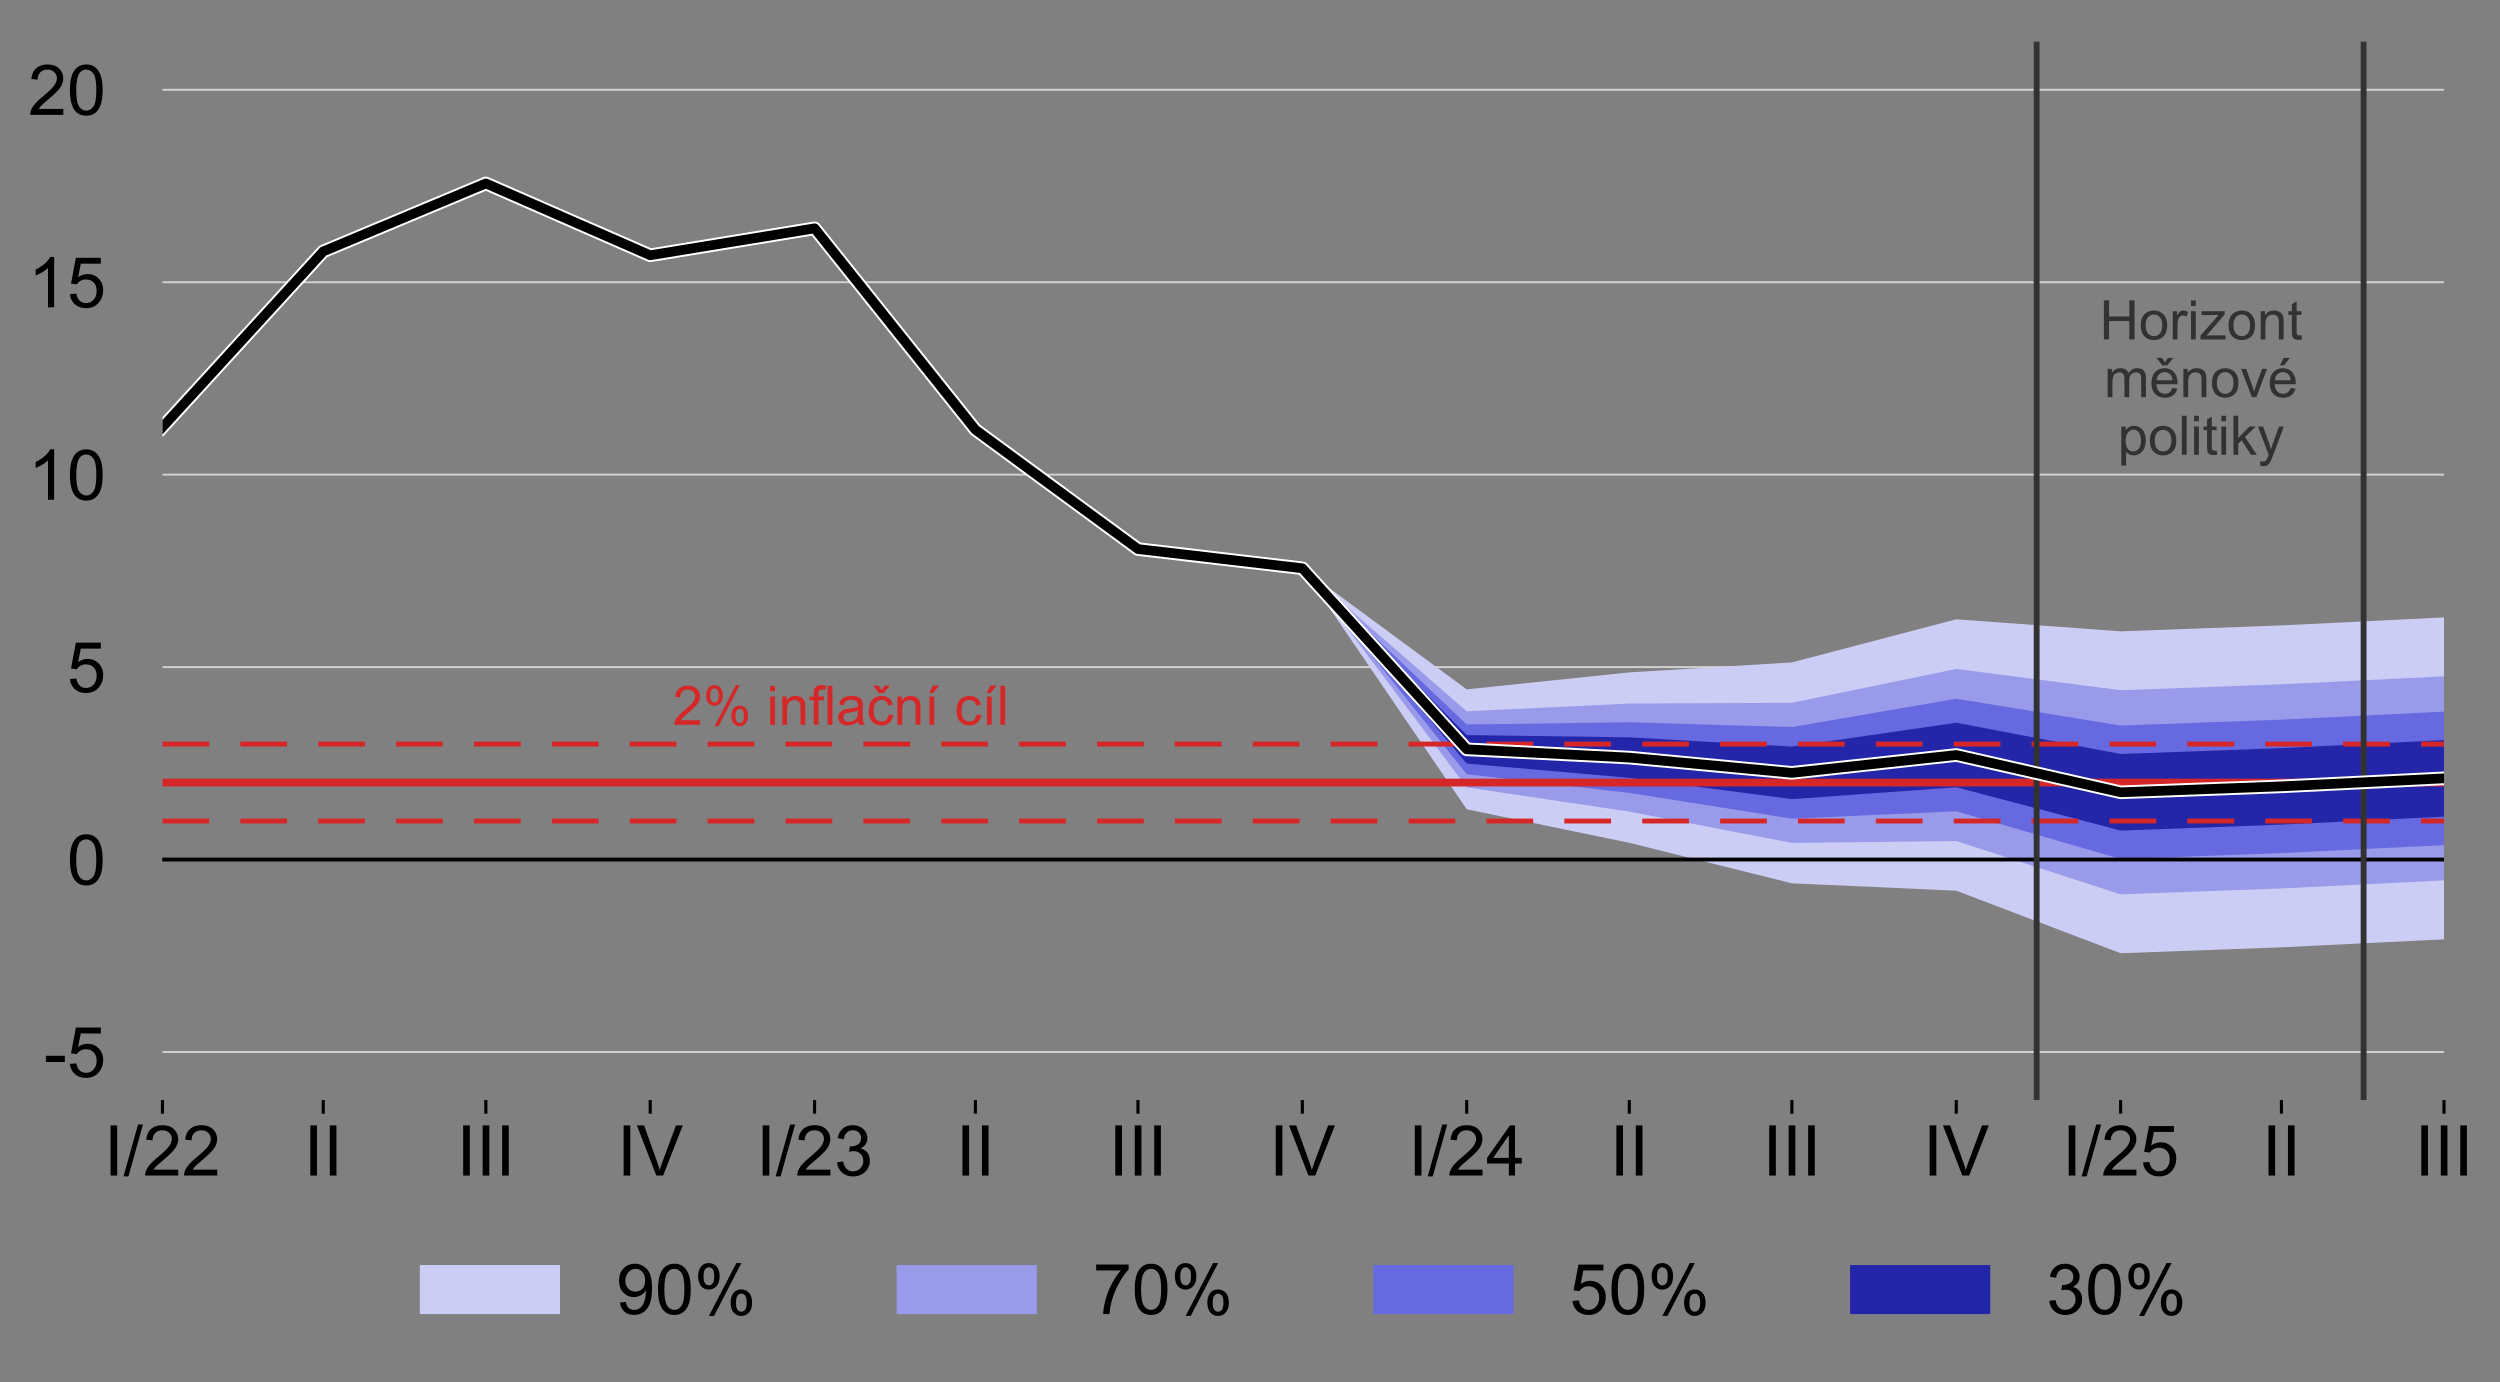 <?xml version="1.0" encoding="utf-8" standalone="no"?>
<!DOCTYPE svg PUBLIC "-//W3C//DTD SVG 1.1//EN"
  "http://www.w3.org/Graphics/SVG/1.1/DTD/svg11.dtd">
<!-- Created with matplotlib (http://matplotlib.org/) -->
<svg height="355pt" version="1.1" viewBox="0 0 642 355" width="642pt" xmlns="http://www.w3.org/2000/svg" xmlns:xlink="http://www.w3.org/1999/xlink">
 <rect x="0" y="0" width="642" height="355" fill="#808080" stroke="none"/>
 <defs>
  <style type="text/css">
*{stroke-linecap:butt;stroke-linejoin:round;}
  </style>
 </defs>
 <g id="figure_1">
  <g id="patch_1">
   <path d="M -0 355.437 
L 642.32 355.437 
L 642.32 0 
L -0 0 
z
" style="fill:none;"/>
  </g>
  <g id="axes_1">
   <g id="patch_2">
    <path d="M 41.719 282.5 
L 627.619 282.5 
L 627.619 10.7 
L 41.719 10.7 
z
" style="fill:none;"/>
   </g>
   <g id="matplotlib.axis_1">
    <g id="xtick_1">
     <g id="line2d_1">
      <defs>
       <path d="M 0 0 
L 0 3.5 
" id="m5a3e2f921f" style="stroke:#000000;stroke-width:0.8;"/>
      </defs>
      <g>
       <use style="stroke:#000000;stroke-width:0.8;" x="41.719" xlink:href="#m5a3e2f921f" y="282.5"/>
      </g>
     </g>
     <g id="text_1">
      <!-- I/22 -->
      <defs>
       <path d="M 9.328 0 
L 9.328 71.578 
L 18.797 71.578 
L 18.797 0 
z
" id="ArialMT-49"/>
       <path d="M 0 -1.219 
L 20.75 72.797 
L 27.781 72.797 
L 7.078 -1.219 
z
" id="ArialMT-2f"/>
       <path d="M 50.344 8.453 
L 50.344 0 
L 3.031 0 
Q 2.938 3.172 4.047 6.109 
Q 5.859 10.938 9.828 15.625 
Q 13.812 20.312 21.344 26.469 
Q 33.016 36.031 37.109 41.625 
Q 41.219 47.219 41.219 52.203 
Q 41.219 57.422 37.469 61 
Q 33.734 64.594 27.734 64.594 
Q 21.391 64.594 17.578 60.781 
Q 13.766 56.984 13.719 50.25 
L 4.688 51.172 
Q 5.609 61.281 11.656 66.578 
Q 17.719 71.875 27.938 71.875 
Q 38.234 71.875 44.234 66.156 
Q 50.25 60.453 50.25 52 
Q 50.25 47.703 48.484 43.547 
Q 46.734 39.406 42.656 34.812 
Q 38.578 30.219 29.109 22.219 
Q 21.188 15.578 18.938 13.203 
Q 16.703 10.844 15.234 8.453 
z
" id="ArialMT-32"/>
      </defs>
      <g transform="translate(26.709 301.884)scale(0.18 -0.18)">
       <use xlink:href="#ArialMT-49"/>
       <use x="27.783" xlink:href="#ArialMT-2f"/>
       <use x="55.566" xlink:href="#ArialMT-32"/>
       <use x="111.182" xlink:href="#ArialMT-32"/>
      </g>
     </g>
    </g>
    <g id="xtick_2">
     <g id="line2d_2">
      <g>
       <use style="stroke:#000000;stroke-width:0.8;" x="83.012" xlink:href="#m5a3e2f921f" y="282.5"/>
      </g>
     </g>
     <g id="text_2">
      <!-- II -->
      <g transform="translate(78.012 301.884)scale(0.18 -0.18)">
       <use xlink:href="#ArialMT-49"/>
       <use x="27.783" xlink:href="#ArialMT-49"/>
      </g>
     </g>
    </g>
    <g id="xtick_3">
     <g id="line2d_3">
      <g>
       <use style="stroke:#000000;stroke-width:0.8;" x="124.764" xlink:href="#m5a3e2f921f" y="282.5"/>
      </g>
     </g>
     <g id="text_3">
      <!-- III -->
      <g transform="translate(117.263 301.884)scale(0.18 -0.18)">
       <use xlink:href="#ArialMT-49"/>
       <use x="27.783" xlink:href="#ArialMT-49"/>
       <use x="55.566" xlink:href="#ArialMT-49"/>
      </g>
     </g>
    </g>
    <g id="xtick_4">
     <g id="line2d_4">
      <g>
       <use style="stroke:#000000;stroke-width:0.8;" x="166.974" xlink:href="#m5a3e2f921f" y="282.5"/>
      </g>
     </g>
     <g id="text_4">
      <!-- IV -->
      <defs>
       <path d="M 28.172 0 
L 0.438 71.578 
L 10.688 71.578 
L 29.297 19.578 
Q 31.547 13.328 33.062 7.859 
Q 34.719 13.719 36.922 19.578 
L 56.25 71.578 
L 65.922 71.578 
L 37.891 0 
z
" id="ArialMT-56"/>
      </defs>
      <g transform="translate(158.471 301.884)scale(0.18 -0.18)">
       <use xlink:href="#ArialMT-49"/>
       <use x="27.783" xlink:href="#ArialMT-56"/>
      </g>
     </g>
    </g>
    <g id="xtick_5">
     <g id="line2d_5">
      <g>
       <use style="stroke:#000000;stroke-width:0.8;" x="209.185" xlink:href="#m5a3e2f921f" y="282.5"/>
      </g>
     </g>
     <g id="text_5">
      <!-- I/23 -->
      <defs>
       <path d="M 4.203 18.891 
L 12.984 20.062 
Q 14.5 12.594 18.141 9.297 
Q 21.781 6 27 6 
Q 33.203 6 37.469 10.297 
Q 41.75 14.594 41.75 20.953 
Q 41.75 27 37.797 30.922 
Q 33.844 34.859 27.734 34.859 
Q 25.25 34.859 21.531 33.891 
L 22.516 41.609 
Q 23.391 41.5 23.922 41.5 
Q 29.547 41.5 34.031 44.422 
Q 38.531 47.359 38.531 53.469 
Q 38.531 58.297 35.25 61.469 
Q 31.984 64.656 26.812 64.656 
Q 21.688 64.656 18.266 61.422 
Q 14.844 58.203 13.875 51.766 
L 5.078 53.328 
Q 6.688 62.156 12.391 67.016 
Q 18.109 71.875 26.609 71.875 
Q 32.469 71.875 37.391 69.359 
Q 42.328 66.844 44.938 62.5 
Q 47.562 58.156 47.562 53.266 
Q 47.562 48.641 45.062 44.828 
Q 42.578 41.016 37.703 38.766 
Q 44.047 37.312 47.562 32.688 
Q 51.078 28.078 51.078 21.141 
Q 51.078 11.766 44.234 5.25 
Q 37.406 -1.266 26.953 -1.266 
Q 17.531 -1.266 11.297 4.344 
Q 5.078 9.969 4.203 18.891 
" id="ArialMT-33"/>
      </defs>
      <g transform="translate(194.175 301.884)scale(0.18 -0.18)">
       <use xlink:href="#ArialMT-49"/>
       <use x="27.783" xlink:href="#ArialMT-2f"/>
       <use x="55.566" xlink:href="#ArialMT-32"/>
       <use x="111.182" xlink:href="#ArialMT-33"/>
      </g>
     </g>
    </g>
    <g id="xtick_6">
     <g id="line2d_6">
      <g>
       <use style="stroke:#000000;stroke-width:0.8;" x="250.478" xlink:href="#m5a3e2f921f" y="282.5"/>
      </g>
     </g>
     <g id="text_6">
      <!-- II -->
      <g transform="translate(245.477 301.884)scale(0.18 -0.18)">
       <use xlink:href="#ArialMT-49"/>
       <use x="27.783" xlink:href="#ArialMT-49"/>
      </g>
     </g>
    </g>
    <g id="xtick_7">
     <g id="line2d_7">
      <g>
       <use style="stroke:#000000;stroke-width:0.8;" x="292.229" xlink:href="#m5a3e2f921f" y="282.5"/>
      </g>
     </g>
     <g id="text_7">
      <!-- III -->
      <g transform="translate(284.729 301.884)scale(0.18 -0.18)">
       <use xlink:href="#ArialMT-49"/>
       <use x="27.783" xlink:href="#ArialMT-49"/>
       <use x="55.566" xlink:href="#ArialMT-49"/>
      </g>
     </g>
    </g>
    <g id="xtick_8">
     <g id="line2d_8">
      <g>
       <use style="stroke:#000000;stroke-width:0.8;" x="334.44" xlink:href="#m5a3e2f921f" y="282.5"/>
      </g>
     </g>
     <g id="text_8">
      <!-- IV -->
      <g transform="translate(325.936 301.884)scale(0.18 -0.18)">
       <use xlink:href="#ArialMT-49"/>
       <use x="27.783" xlink:href="#ArialMT-56"/>
      </g>
     </g>
    </g>
    <g id="xtick_9">
     <g id="line2d_9">
      <g>
       <use style="stroke:#000000;stroke-width:0.8;" x="376.65" xlink:href="#m5a3e2f921f" y="282.5"/>
      </g>
     </g>
     <g id="text_9">
      <!-- I/24 -->
      <defs>
       <path d="M 32.328 0 
L 32.328 17.141 
L 1.266 17.141 
L 1.266 25.203 
L 33.938 71.578 
L 41.109 71.578 
L 41.109 25.203 
L 50.781 25.203 
L 50.781 17.141 
L 41.109 17.141 
L 41.109 0 
z
M 32.328 25.203 
L 32.328 57.469 
L 9.906 25.203 
z
" id="ArialMT-34"/>
      </defs>
      <g transform="translate(361.64 301.884)scale(0.18 -0.18)">
       <use xlink:href="#ArialMT-49"/>
       <use x="27.783" xlink:href="#ArialMT-2f"/>
       <use x="55.566" xlink:href="#ArialMT-32"/>
       <use x="111.182" xlink:href="#ArialMT-34"/>
      </g>
     </g>
    </g>
    <g id="xtick_10">
     <g id="line2d_10">
      <g>
       <use style="stroke:#000000;stroke-width:0.8;" x="418.402" xlink:href="#m5a3e2f921f" y="282.5"/>
      </g>
     </g>
     <g id="text_10">
      <!-- II -->
      <g transform="translate(413.402 301.884)scale(0.18 -0.18)">
       <use xlink:href="#ArialMT-49"/>
       <use x="27.783" xlink:href="#ArialMT-49"/>
      </g>
     </g>
    </g>
    <g id="xtick_11">
     <g id="line2d_11">
      <g>
       <use style="stroke:#000000;stroke-width:0.8;" x="460.154" xlink:href="#m5a3e2f921f" y="282.5"/>
      </g>
     </g>
     <g id="text_11">
      <!-- III -->
      <g transform="translate(452.653 301.884)scale(0.18 -0.18)">
       <use xlink:href="#ArialMT-49"/>
       <use x="27.783" xlink:href="#ArialMT-49"/>
       <use x="55.566" xlink:href="#ArialMT-49"/>
      </g>
     </g>
    </g>
    <g id="xtick_12">
     <g id="line2d_12">
      <g>
       <use style="stroke:#000000;stroke-width:0.8;" x="502.364" xlink:href="#m5a3e2f921f" y="282.5"/>
      </g>
     </g>
     <g id="text_12">
      <!-- IV -->
      <g transform="translate(493.861 301.884)scale(0.18 -0.18)">
       <use xlink:href="#ArialMT-49"/>
       <use x="27.783" xlink:href="#ArialMT-56"/>
      </g>
     </g>
    </g>
    <g id="xtick_13">
     <g id="line2d_13">
      <g>
       <use style="stroke:#000000;stroke-width:0.8;" x="544.575" xlink:href="#m5a3e2f921f" y="282.5"/>
      </g>
     </g>
     <g id="text_13">
      <!-- I/25 -->
      <defs>
       <path d="M 4.156 18.75 
L 13.375 19.531 
Q 14.406 12.797 18.141 9.391 
Q 21.875 6 27.156 6 
Q 33.5 6 37.891 10.781 
Q 42.281 15.578 42.281 23.484 
Q 42.281 31 38.062 35.344 
Q 33.844 39.703 27 39.703 
Q 22.75 39.703 19.328 37.766 
Q 15.922 35.844 13.969 32.766 
L 5.719 33.844 
L 12.641 70.609 
L 48.25 70.609 
L 48.25 62.203 
L 19.672 62.203 
L 15.828 42.969 
Q 22.266 47.469 29.344 47.469 
Q 38.719 47.469 45.156 40.969 
Q 51.609 34.469 51.609 24.266 
Q 51.609 14.547 45.953 7.469 
Q 39.062 -1.219 27.156 -1.219 
Q 17.391 -1.219 11.203 4.25 
Q 5.031 9.719 4.156 18.75 
" id="ArialMT-35"/>
      </defs>
      <g transform="translate(529.565 301.884)scale(0.18 -0.18)">
       <use xlink:href="#ArialMT-49"/>
       <use x="27.783" xlink:href="#ArialMT-2f"/>
       <use x="55.566" xlink:href="#ArialMT-32"/>
       <use x="111.182" xlink:href="#ArialMT-35"/>
      </g>
     </g>
    </g>
    <g id="xtick_14">
     <g id="line2d_14">
      <g>
       <use style="stroke:#000000;stroke-width:0.8;" x="585.868" xlink:href="#m5a3e2f921f" y="282.5"/>
      </g>
     </g>
     <g id="text_14">
      <!-- II -->
      <g transform="translate(580.867 301.884)scale(0.18 -0.18)">
       <use xlink:href="#ArialMT-49"/>
       <use x="27.783" xlink:href="#ArialMT-49"/>
      </g>
     </g>
    </g>
    <g id="xtick_15">
     <g id="line2d_15">
      <g>
       <use style="stroke:#000000;stroke-width:0.8;" x="627.619" xlink:href="#m5a3e2f921f" y="282.5"/>
      </g>
     </g>
     <g id="text_15">
      <!-- III -->
      <g transform="translate(620.118 301.884)scale(0.18 -0.18)">
       <use xlink:href="#ArialMT-49"/>
       <use x="27.783" xlink:href="#ArialMT-49"/>
       <use x="55.566" xlink:href="#ArialMT-49"/>
      </g>
     </g>
    </g>
   </g>
   <g id="matplotlib.axis_2">
    <g id="ytick_1">
     <g id="text_16">
      <!-- -5 -->
      <defs>
       <path d="M 3.172 21.484 
L 3.172 30.328 
L 30.172 30.328 
L 30.172 21.484 
z
" id="ArialMT-2d"/>
      </defs>
      <g transform="translate(11.216 276.587)scale(0.18 -0.18)">
       <use xlink:href="#ArialMT-2d"/>
       <use x="33.301" xlink:href="#ArialMT-35"/>
      </g>
     </g>
    </g>
    <g id="ytick_2">
     <g id="text_17">
      <!-- 0 -->
      <defs>
       <path d="M 4.156 35.297 
Q 4.156 48 6.766 55.734 
Q 9.375 63.484 14.516 67.672 
Q 19.672 71.875 27.484 71.875 
Q 33.25 71.875 37.594 69.547 
Q 41.938 67.234 44.766 62.859 
Q 47.609 58.5 49.219 52.219 
Q 50.828 45.953 50.828 35.297 
Q 50.828 22.703 48.234 14.969 
Q 45.656 7.234 40.5 3 
Q 35.359 -1.219 27.484 -1.219 
Q 17.141 -1.219 11.234 6.203 
Q 4.156 15.141 4.156 35.297 
M 13.188 35.297 
Q 13.188 17.672 17.312 11.828 
Q 21.438 6 27.484 6 
Q 33.547 6 37.672 11.859 
Q 41.797 17.719 41.797 35.297 
Q 41.797 52.984 37.672 58.781 
Q 33.547 64.594 27.391 64.594 
Q 21.344 64.594 17.719 59.469 
Q 13.188 52.938 13.188 35.297 
" id="ArialMT-30"/>
      </defs>
      <g transform="translate(17.21 227.169)scale(0.18 -0.18)">
       <use xlink:href="#ArialMT-30"/>
      </g>
     </g>
    </g>
    <g id="ytick_3">
     <g id="text_18">
      <!-- 5 -->
      <g transform="translate(17.21 177.751)scale(0.18 -0.18)">
       <use xlink:href="#ArialMT-35"/>
      </g>
     </g>
    </g>
    <g id="ytick_4">
     <g id="text_19">
      <!-- 10 -->
      <defs>
       <path d="M 37.25 0 
L 28.469 0 
L 28.469 56 
Q 25.297 52.984 20.141 49.953 
Q 14.984 46.922 10.891 45.406 
L 10.891 53.906 
Q 18.266 57.375 23.781 62.297 
Q 29.297 67.234 31.594 71.875 
L 37.25 71.875 
z
" id="ArialMT-31"/>
      </defs>
      <g transform="translate(7.2 128.333)scale(0.18 -0.18)">
       <use xlink:href="#ArialMT-31"/>
       <use x="55.615" xlink:href="#ArialMT-30"/>
      </g>
     </g>
    </g>
    <g id="ytick_5">
     <g id="text_20">
      <!-- 15 -->
      <g transform="translate(7.2 78.915)scale(0.18 -0.18)">
       <use xlink:href="#ArialMT-31"/>
       <use x="55.615" xlink:href="#ArialMT-35"/>
      </g>
     </g>
    </g>
    <g id="ytick_6">
     <g id="text_21">
      <!-- 20 -->
      <g transform="translate(7.2 29.497)scale(0.18 -0.18)">
       <use xlink:href="#ArialMT-32"/>
       <use x="55.615" xlink:href="#ArialMT-30"/>
      </g>
     </g>
    </g>
   </g>
   <g id="line2d_16">
    <path clip-path="url(#p3912a26cfd)" d="M 41.719 270.145 
L 627.619 270.145 
" style="fill:none;stroke:#d2d2d2;stroke-linecap:square;stroke-width:0.5;"/>
   </g>
   <g id="line2d_17">
    <path clip-path="url(#p3912a26cfd)" d="M 41.719 220.727 
L 627.619 220.727 
" style="fill:none;stroke:#000000;stroke-linecap:square;stroke-width:0.75;"/>
   </g>
   <g id="line2d_18">
    <path clip-path="url(#p3912a26cfd)" d="M 41.719 171.309 
L 627.619 171.309 
" style="fill:none;stroke:#d2d2d2;stroke-linecap:square;stroke-width:0.5;"/>
   </g>
   <g id="line2d_19">
    <path clip-path="url(#p3912a26cfd)" d="M 41.719 121.891 
L 627.619 121.891 
" style="fill:none;stroke:#d2d2d2;stroke-linecap:square;stroke-width:0.5;"/>
   </g>
   <g id="legend_1">
    <g id="patch_3">
     <path d="M 104.219 348.237 
L 565.12 348.237 
Q 568.72 348.237 568.72 344.637 
L 568.72 320.975 
Q 568.72 317.375 565.12 317.375 
L 104.219 317.375 
Q 100.619 317.375 100.619 320.975 
L 100.619 344.637 
Q 100.619 348.237 104.219 348.237 
z
" style="fill:none;opacity:0.8;"/>
    </g>
    <g id="patch_4">
     <path d="M 107.819 337.459 
L 143.819 337.459 
L 143.819 324.859 
L 107.819 324.859 
z
" style="fill:#cccdf4;"/>
    </g>
    <g id="text_22">
     <!-- 90% -->
     <defs>
      <path d="M 5.469 16.547 
L 13.922 17.328 
Q 14.984 11.375 18.016 8.688 
Q 21.047 6 25.781 6 
Q 29.828 6 32.875 7.859 
Q 35.938 9.719 37.891 12.812 
Q 39.844 15.922 41.156 21.188 
Q 42.484 26.469 42.484 31.938 
Q 42.484 32.516 42.438 33.688 
Q 39.797 29.5 35.234 26.875 
Q 30.672 24.266 25.344 24.266 
Q 16.453 24.266 10.297 30.703 
Q 4.156 37.156 4.156 47.703 
Q 4.156 58.594 10.578 65.234 
Q 17 71.875 26.656 71.875 
Q 33.641 71.875 39.422 68.109 
Q 45.219 64.359 48.219 57.391 
Q 51.219 50.438 51.219 37.25 
Q 51.219 23.531 48.234 15.406 
Q 45.266 7.281 39.375 3.031 
Q 33.5 -1.219 25.594 -1.219 
Q 17.188 -1.219 11.859 3.438 
Q 6.547 8.109 5.469 16.547 
M 41.453 48.141 
Q 41.453 55.719 37.422 60.156 
Q 33.406 64.594 27.734 64.594 
Q 21.875 64.594 17.531 59.812 
Q 13.188 55.031 13.188 47.406 
Q 13.188 40.578 17.312 36.297 
Q 21.438 32.031 27.484 32.031 
Q 33.594 32.031 37.516 36.297 
Q 41.453 40.578 41.453 48.141 
" id="ArialMT-39"/>
      <path d="M 5.812 54.391 
Q 5.812 62.062 9.672 67.422 
Q 13.531 72.797 20.844 72.797 
Q 27.594 72.797 32 67.984 
Q 36.422 63.188 36.422 53.859 
Q 36.422 44.781 31.953 39.875 
Q 27.484 34.969 20.953 34.969 
Q 14.453 34.969 10.125 39.797 
Q 5.812 44.625 5.812 54.391 
M 21.094 66.75 
Q 17.828 66.75 15.656 63.906 
Q 13.484 61.078 13.484 53.516 
Q 13.484 46.625 15.672 43.812 
Q 17.875 41.016 21.094 41.016 
Q 24.422 41.016 26.594 43.844 
Q 28.766 46.688 28.766 54.203 
Q 28.766 61.141 26.562 63.938 
Q 24.359 66.75 21.094 66.75 
M 21.141 -2.641 
L 60.297 72.797 
L 67.438 72.797 
L 28.422 -2.641 
z
M 52.094 16.797 
Q 52.094 24.516 55.953 29.859 
Q 59.812 35.203 67.188 35.203 
Q 73.922 35.203 78.344 30.391 
Q 82.766 25.594 82.766 16.266 
Q 82.766 7.172 78.297 2.266 
Q 73.828 -2.641 67.234 -2.641 
Q 60.75 -2.641 56.422 2.219 
Q 52.094 7.078 52.094 16.797 
M 67.438 29.156 
Q 64.109 29.156 61.938 26.312 
Q 59.766 23.484 59.766 15.922 
Q 59.766 9.078 61.953 6.25 
Q 64.156 3.422 67.391 3.422 
Q 70.75 3.422 72.922 6.25 
Q 75.094 9.078 75.094 16.609 
Q 75.094 23.531 72.891 26.344 
Q 70.703 29.156 67.438 29.156 
" id="ArialMT-25"/>
     </defs>
     <g transform="translate(158.219 337.459)scale(0.18 -0.18)">
      <use xlink:href="#ArialMT-39"/>
      <use x="55.615" xlink:href="#ArialMT-30"/>
      <use x="111.23" xlink:href="#ArialMT-25"/>
     </g>
    </g>
    <g id="patch_5">
     <path d="M 230.244 337.459 
L 266.244 337.459 
L 266.244 324.859 
L 230.244 324.859 
z
" style="fill:#999bea;"/>
    </g>
    <g id="text_23">
     <!-- 70% -->
     <defs>
      <path d="M 4.734 62.203 
L 4.734 70.656 
L 51.078 70.656 
L 51.078 63.812 
Q 44.234 56.547 37.516 44.484 
Q 30.812 32.422 27.156 19.672 
Q 24.516 10.688 23.781 0 
L 14.75 0 
Q 14.891 8.453 18.062 20.406 
Q 21.234 32.375 27.172 43.484 
Q 33.109 54.594 39.797 62.203 
z
" id="ArialMT-37"/>
     </defs>
     <g transform="translate(280.644 337.459)scale(0.18 -0.18)">
      <use xlink:href="#ArialMT-37"/>
      <use x="55.615" xlink:href="#ArialMT-30"/>
      <use x="111.23" xlink:href="#ArialMT-25"/>
     </g>
    </g>
    <g id="patch_6">
     <path d="M 352.669 337.459 
L 388.669 337.459 
L 388.669 324.859 
L 352.669 324.859 
z
" style="fill:#6669df;"/>
    </g>
    <g id="text_24">
     <!-- 50% -->
     <g transform="translate(403.069 337.459)scale(0.18 -0.18)">
      <use xlink:href="#ArialMT-35"/>
      <use x="55.615" xlink:href="#ArialMT-30"/>
      <use x="111.23" xlink:href="#ArialMT-25"/>
     </g>
    </g>
    <g id="patch_7">
     <path d="M 475.095 337.459 
L 511.095 337.459 
L 511.095 324.859 
L 475.095 324.859 
z
" style="fill:#2426a9;"/>
    </g>
    <g id="text_25">
     <!-- 30% -->
     <g transform="translate(525.495 337.459)scale(0.18 -0.18)">
      <use xlink:href="#ArialMT-33"/>
      <use x="55.615" xlink:href="#ArialMT-30"/>
      <use x="111.23" xlink:href="#ArialMT-25"/>
     </g>
    </g>
   </g>
   <g id="line2d_20">
    <path clip-path="url(#p3912a26cfd)" d="M 41.719 72.473 
L 627.619 72.473 
" style="fill:none;stroke:#d2d2d2;stroke-linecap:square;stroke-width:0.5;"/>
   </g>
   <g id="line2d_21">
    <path clip-path="url(#p3912a26cfd)" d="M 41.719 23.055 
L 627.619 23.055 
" style="fill:none;stroke:#d2d2d2;stroke-linecap:square;stroke-width:0.5;"/>
   </g>
   <g id="patch_8">
    <path clip-path="url(#p3912a26cfd)" d="z
" style="fill:#cccdf4;"/>
   </g>
   <g id="patch_9">
    <path clip-path="url(#p3912a26cfd)" d="z
" style="fill:#cccdf4;"/>
   </g>
   <g id="patch_10">
    <path clip-path="url(#p3912a26cfd)" d="z
" style="fill:#cccdf4;"/>
   </g>
   <g id="patch_11">
    <path clip-path="url(#p3912a26cfd)" d="z
" style="fill:#cccdf4;"/>
   </g>
   <g id="patch_12">
    <path clip-path="url(#p3912a26cfd)" d="z
" style="fill:#cccdf4;"/>
   </g>
   <g id="patch_13">
    <path clip-path="url(#p3912a26cfd)" d="z
" style="fill:#cccdf4;"/>
   </g>
   <g id="patch_14">
    <path clip-path="url(#p3912a26cfd)" d="z
" style="fill:#cccdf4;"/>
   </g>
   <g id="patch_15">
    <path clip-path="url(#p3912a26cfd)" d="M 334.44 220.727 
L 334.44 220.727 
L 334.44 145.941 
L 334.44 145.941 
z
" style="fill:#cccdf4;"/>
   </g>
   <g id="patch_16">
    <path clip-path="url(#p3912a26cfd)" d="M 376.65 220.727 
L 376.65 220.727 
L 376.65 207.824 
L 376.65 207.824 
z
" style="fill:#cccdf4;"/>
   </g>
   <g id="patch_17">
    <path clip-path="url(#p3912a26cfd)" d="M 418.402 220.727 
L 418.402 220.727 
L 418.402 216.432 
L 418.402 216.432 
z
" style="fill:#cccdf4;"/>
   </g>
   <g id="patch_18">
    <path clip-path="url(#p3912a26cfd)" d="M 460.154 220.727 
L 460.154 220.727 
L 460.154 220.727 
L 460.154 220.727 
z
" style="fill:#cccdf4;"/>
   </g>
   <g id="patch_19">
    <path clip-path="url(#p3912a26cfd)" d="M 502.364 220.727 
L 502.364 220.727 
L 502.364 220.727 
L 502.364 220.727 
z
" style="fill:#cccdf4;"/>
   </g>
   <g id="patch_20">
    <path clip-path="url(#p3912a26cfd)" d="M 544.575 220.727 
L 544.575 220.727 
L 544.575 220.727 
L 544.575 220.727 
z
" style="fill:#cccdf4;"/>
   </g>
   <g id="patch_21">
    <path clip-path="url(#p3912a26cfd)" d="M 585.868 220.727 
L 585.868 220.727 
L 585.868 220.727 
L 585.868 220.727 
z
" style="fill:#cccdf4;"/>
   </g>
   <g id="patch_22">
    <path clip-path="url(#p3912a26cfd)" d="M 627.619 220.727 
L 627.619 220.727 
L 627.619 220.727 
L 627.619 220.727 
z
" style="fill:#cccdf4;"/>
   </g>
   <g id="patch_23">
    <path clip-path="url(#p3912a26cfd)" d="z
" style="fill:#cccdf4;"/>
   </g>
   <g id="patch_24">
    <path clip-path="url(#p3912a26cfd)" d="z
" style="fill:#cccdf4;"/>
   </g>
   <g id="patch_25">
    <path clip-path="url(#p3912a26cfd)" d="z
" style="fill:#cccdf4;"/>
   </g>
   <g id="patch_26">
    <path clip-path="url(#p3912a26cfd)" d="z
" style="fill:#cccdf4;"/>
   </g>
   <g id="patch_27">
    <path clip-path="url(#p3912a26cfd)" d="z
" style="fill:#cccdf4;"/>
   </g>
   <g id="patch_28">
    <path clip-path="url(#p3912a26cfd)" d="z
" style="fill:#cccdf4;"/>
   </g>
   <g id="patch_29">
    <path clip-path="url(#p3912a26cfd)" d="z
" style="fill:#cccdf4;"/>
   </g>
   <g id="patch_30">
    <path clip-path="url(#p3912a26cfd)" d="M 334.44 220.727 
L 334.44 220.727 
L 334.44 220.727 
L 334.44 220.727 
z
" style="fill:#cccdf4;"/>
   </g>
   <g id="patch_31">
    <path clip-path="url(#p3912a26cfd)" d="M 376.65 220.727 
L 376.65 220.727 
L 376.65 220.727 
L 376.65 220.727 
z
" style="fill:#cccdf4;"/>
   </g>
   <g id="patch_32">
    <path clip-path="url(#p3912a26cfd)" d="M 418.402 220.727 
L 418.402 220.727 
L 418.402 220.727 
L 418.402 220.727 
z
" style="fill:#cccdf4;"/>
   </g>
   <g id="patch_33">
    <path clip-path="url(#p3912a26cfd)" d="M 460.154 226.837 
L 460.154 226.837 
L 460.154 220.727 
L 460.154 220.727 
z
" style="fill:#cccdf4;"/>
   </g>
   <g id="patch_34">
    <path clip-path="url(#p3912a26cfd)" d="M 502.364 228.733 
L 502.364 228.733 
L 502.364 220.727 
L 502.364 220.727 
z
" style="fill:#cccdf4;"/>
   </g>
   <g id="patch_35">
    <path clip-path="url(#p3912a26cfd)" d="M 544.575 244.793 
L 544.575 244.793 
L 544.575 220.727 
L 544.575 220.727 
z
" style="fill:#cccdf4;"/>
   </g>
   <g id="patch_36">
    <path clip-path="url(#p3912a26cfd)" d="M 585.868 243.269 
L 585.868 243.269 
L 585.868 220.727 
L 585.868 220.727 
z
" style="fill:#cccdf4;"/>
   </g>
   <g id="patch_37">
    <path clip-path="url(#p3912a26cfd)" d="M 627.619 241.214 
L 627.619 241.214 
L 627.619 220.727 
L 627.619 220.727 
z
" style="fill:#cccdf4;"/>
   </g>
   <g id="patch_38">
    <path clip-path="url(#p3912a26cfd)" d="z
" style="fill:#999bea;"/>
   </g>
   <g id="patch_39">
    <path clip-path="url(#p3912a26cfd)" d="z
" style="fill:#999bea;"/>
   </g>
   <g id="patch_40">
    <path clip-path="url(#p3912a26cfd)" d="z
" style="fill:#999bea;"/>
   </g>
   <g id="patch_41">
    <path clip-path="url(#p3912a26cfd)" d="z
" style="fill:#999bea;"/>
   </g>
   <g id="patch_42">
    <path clip-path="url(#p3912a26cfd)" d="z
" style="fill:#999bea;"/>
   </g>
   <g id="patch_43">
    <path clip-path="url(#p3912a26cfd)" d="z
" style="fill:#999bea;"/>
   </g>
   <g id="patch_44">
    <path clip-path="url(#p3912a26cfd)" d="z
" style="fill:#999bea;"/>
   </g>
   <g id="patch_45">
    <path clip-path="url(#p3912a26cfd)" d="M 334.44 145.941 
L 334.44 145.941 
L 334.44 71.155 
L 334.44 71.155 
z
" style="fill:#999bea;"/>
   </g>
   <g id="patch_46">
    <path clip-path="url(#p3912a26cfd)" d="M 376.65 207.824 
L 376.65 207.824 
L 376.65 189.288 
L 376.65 189.288 
z
" style="fill:#999bea;"/>
   </g>
   <g id="patch_47">
    <path clip-path="url(#p3912a26cfd)" d="M 418.402 216.432 
L 418.402 216.432 
L 418.402 204.132 
L 418.402 204.132 
z
" style="fill:#999bea;"/>
   </g>
   <g id="patch_48">
    <path clip-path="url(#p3912a26cfd)" d="M 460.154 220.727 
L 460.154 220.727 
L 460.154 216.459 
L 460.154 216.459 
z
" style="fill:#999bea;"/>
   </g>
   <g id="patch_49">
    <path clip-path="url(#p3912a26cfd)" d="M 502.364 220.727 
L 502.364 220.727 
L 502.364 215.983 
L 502.364 215.983 
z
" style="fill:#999bea;"/>
   </g>
   <g id="patch_50">
    <path clip-path="url(#p3912a26cfd)" d="M 544.575 220.727 
L 544.575 220.727 
L 544.575 220.727 
L 544.575 220.727 
z
" style="fill:#999bea;"/>
   </g>
   <g id="patch_51">
    <path clip-path="url(#p3912a26cfd)" d="M 585.868 220.727 
L 585.868 220.727 
L 585.868 220.727 
L 585.868 220.727 
z
" style="fill:#999bea;"/>
   </g>
   <g id="patch_52">
    <path clip-path="url(#p3912a26cfd)" d="M 627.619 220.727 
L 627.619 220.727 
L 627.619 220.727 
L 627.619 220.727 
z
" style="fill:#999bea;"/>
   </g>
   <g id="patch_53">
    <path clip-path="url(#p3912a26cfd)" d="z
" style="fill:#999bea;"/>
   </g>
   <g id="patch_54">
    <path clip-path="url(#p3912a26cfd)" d="z
" style="fill:#999bea;"/>
   </g>
   <g id="patch_55">
    <path clip-path="url(#p3912a26cfd)" d="z
" style="fill:#999bea;"/>
   </g>
   <g id="patch_56">
    <path clip-path="url(#p3912a26cfd)" d="z
" style="fill:#999bea;"/>
   </g>
   <g id="patch_57">
    <path clip-path="url(#p3912a26cfd)" d="z
" style="fill:#999bea;"/>
   </g>
   <g id="patch_58">
    <path clip-path="url(#p3912a26cfd)" d="z
" style="fill:#999bea;"/>
   </g>
   <g id="patch_59">
    <path clip-path="url(#p3912a26cfd)" d="z
" style="fill:#999bea;"/>
   </g>
   <g id="patch_60">
    <path clip-path="url(#p3912a26cfd)" d="M 334.44 220.727 
L 334.44 220.727 
L 334.44 220.727 
L 334.44 220.727 
z
" style="fill:#999bea;"/>
   </g>
   <g id="patch_61">
    <path clip-path="url(#p3912a26cfd)" d="M 376.65 220.727 
L 376.65 220.727 
L 376.65 220.727 
L 376.65 220.727 
z
" style="fill:#999bea;"/>
   </g>
   <g id="patch_62">
    <path clip-path="url(#p3912a26cfd)" d="M 418.402 220.727 
L 418.402 220.727 
L 418.402 220.727 
L 418.402 220.727 
z
" style="fill:#999bea;"/>
   </g>
   <g id="patch_63">
    <path clip-path="url(#p3912a26cfd)" d="M 460.154 226.837 
L 460.154 226.837 
L 460.154 226.837 
L 460.154 226.837 
z
" style="fill:#999bea;"/>
   </g>
   <g id="patch_64">
    <path clip-path="url(#p3912a26cfd)" d="M 502.364 228.733 
L 502.364 228.733 
L 502.364 228.733 
L 502.364 228.733 
z
" style="fill:#999bea;"/>
   </g>
   <g id="patch_65">
    <path clip-path="url(#p3912a26cfd)" d="M 544.575 253.737 
L 544.575 253.737 
L 544.575 244.793 
L 544.575 244.793 
z
" style="fill:#999bea;"/>
   </g>
   <g id="patch_66">
    <path clip-path="url(#p3912a26cfd)" d="M 585.868 250.688 
L 585.868 250.688 
L 585.868 243.269 
L 585.868 243.269 
z
" style="fill:#999bea;"/>
   </g>
   <g id="patch_67">
    <path clip-path="url(#p3912a26cfd)" d="M 627.619 246.578 
L 627.619 246.578 
L 627.619 241.214 
L 627.619 241.214 
z
" style="fill:#999bea;"/>
   </g>
   <g id="patch_68">
    <path clip-path="url(#p3912a26cfd)" d="z
" style="fill:#6669df;"/>
   </g>
   <g id="patch_69">
    <path clip-path="url(#p3912a26cfd)" d="z
" style="fill:#6669df;"/>
   </g>
   <g id="patch_70">
    <path clip-path="url(#p3912a26cfd)" d="z
" style="fill:#6669df;"/>
   </g>
   <g id="patch_71">
    <path clip-path="url(#p3912a26cfd)" d="z
" style="fill:#6669df;"/>
   </g>
   <g id="patch_72">
    <path clip-path="url(#p3912a26cfd)" d="z
" style="fill:#6669df;"/>
   </g>
   <g id="patch_73">
    <path clip-path="url(#p3912a26cfd)" d="z
" style="fill:#6669df;"/>
   </g>
   <g id="patch_74">
    <path clip-path="url(#p3912a26cfd)" d="z
" style="fill:#6669df;"/>
   </g>
   <g id="patch_75">
    <path clip-path="url(#p3912a26cfd)" d="M 334.44 71.155 
L 334.44 71.155 
L 334.44 -3.631 
L 334.44 -3.631 
z
" style="fill:#6669df;"/>
   </g>
   <g id="patch_76">
    <path clip-path="url(#p3912a26cfd)" d="M 376.65 189.288 
L 376.65 189.288 
L 376.65 167.371 
L 376.65 167.371 
z
" style="fill:#6669df;"/>
   </g>
   <g id="patch_77">
    <path clip-path="url(#p3912a26cfd)" d="M 418.402 204.132 
L 418.402 204.132 
L 418.402 187.027 
L 418.402 187.027 
z
" style="fill:#6669df;"/>
   </g>
   <g id="patch_78">
    <path clip-path="url(#p3912a26cfd)" d="M 460.154 216.459 
L 460.154 216.459 
L 460.154 205.965 
L 460.154 205.965 
z
" style="fill:#6669df;"/>
   </g>
   <g id="patch_79">
    <path clip-path="url(#p3912a26cfd)" d="M 502.364 215.983 
L 502.364 215.983 
L 502.364 203.589 
L 502.364 203.589 
z
" style="fill:#6669df;"/>
   </g>
   <g id="patch_80">
    <path clip-path="url(#p3912a26cfd)" d="M 544.575 220.727 
L 544.575 220.727 
L 544.575 220.598 
L 544.575 220.598 
z
" style="fill:#6669df;"/>
   </g>
   <g id="patch_81">
    <path clip-path="url(#p3912a26cfd)" d="M 585.868 220.727 
L 585.868 220.727 
L 585.868 219.073 
L 585.868 219.073 
z
" style="fill:#6669df;"/>
   </g>
   <g id="patch_82">
    <path clip-path="url(#p3912a26cfd)" d="M 627.619 220.727 
L 627.619 220.727 
L 627.619 217.019 
L 627.619 217.019 
z
" style="fill:#6669df;"/>
   </g>
   <g id="patch_83">
    <path clip-path="url(#p3912a26cfd)" d="z
" style="fill:#6669df;"/>
   </g>
   <g id="patch_84">
    <path clip-path="url(#p3912a26cfd)" d="z
" style="fill:#6669df;"/>
   </g>
   <g id="patch_85">
    <path clip-path="url(#p3912a26cfd)" d="z
" style="fill:#6669df;"/>
   </g>
   <g id="patch_86">
    <path clip-path="url(#p3912a26cfd)" d="z
" style="fill:#6669df;"/>
   </g>
   <g id="patch_87">
    <path clip-path="url(#p3912a26cfd)" d="z
" style="fill:#6669df;"/>
   </g>
   <g id="patch_88">
    <path clip-path="url(#p3912a26cfd)" d="z
" style="fill:#6669df;"/>
   </g>
   <g id="patch_89">
    <path clip-path="url(#p3912a26cfd)" d="z
" style="fill:#6669df;"/>
   </g>
   <g id="patch_90">
    <path clip-path="url(#p3912a26cfd)" d="M 334.44 220.727 
L 334.44 220.727 
L 334.44 220.727 
L 334.44 220.727 
z
" style="fill:#6669df;"/>
   </g>
   <g id="patch_91">
    <path clip-path="url(#p3912a26cfd)" d="M 376.65 220.727 
L 376.65 220.727 
L 376.65 220.727 
L 376.65 220.727 
z
" style="fill:#6669df;"/>
   </g>
   <g id="patch_92">
    <path clip-path="url(#p3912a26cfd)" d="M 418.402 220.727 
L 418.402 220.727 
L 418.402 220.727 
L 418.402 220.727 
z
" style="fill:#6669df;"/>
   </g>
   <g id="patch_93">
    <path clip-path="url(#p3912a26cfd)" d="M 460.154 226.837 
L 460.154 226.837 
L 460.154 226.837 
L 460.154 226.837 
z
" style="fill:#6669df;"/>
   </g>
   <g id="patch_94">
    <path clip-path="url(#p3912a26cfd)" d="M 502.364 228.733 
L 502.364 228.733 
L 502.364 228.733 
L 502.364 228.733 
z
" style="fill:#6669df;"/>
   </g>
   <g id="patch_95">
    <path clip-path="url(#p3912a26cfd)" d="M 544.575 253.737 
L 544.575 253.737 
L 544.575 253.737 
L 544.575 253.737 
z
" style="fill:#6669df;"/>
   </g>
   <g id="patch_96">
    <path clip-path="url(#p3912a26cfd)" d="M 585.868 250.688 
L 585.868 250.688 
L 585.868 250.688 
L 585.868 250.688 
z
" style="fill:#6669df;"/>
   </g>
   <g id="patch_97">
    <path clip-path="url(#p3912a26cfd)" d="M 627.619 246.578 
L 627.619 246.578 
L 627.619 246.578 
L 627.619 246.578 
z
" style="fill:#6669df;"/>
   </g>
   <g id="patch_98">
    <path clip-path="url(#p3912a26cfd)" d="z
" style="fill:#2426a9;"/>
   </g>
   <g id="patch_99">
    <path clip-path="url(#p3912a26cfd)" d="z
" style="fill:#2426a9;"/>
   </g>
   <g id="patch_100">
    <path clip-path="url(#p3912a26cfd)" d="z
" style="fill:#2426a9;"/>
   </g>
   <g id="patch_101">
    <path clip-path="url(#p3912a26cfd)" d="z
" style="fill:#2426a9;"/>
   </g>
   <g id="patch_102">
    <path clip-path="url(#p3912a26cfd)" d="z
" style="fill:#2426a9;"/>
   </g>
   <g id="patch_103">
    <path clip-path="url(#p3912a26cfd)" d="z
" style="fill:#2426a9;"/>
   </g>
   <g id="patch_104">
    <path clip-path="url(#p3912a26cfd)" d="z
" style="fill:#2426a9;"/>
   </g>
   <g id="patch_105">
    <path clip-path="url(#p3912a26cfd)" d="M 334.44 -3.631 
L 334.44 -3.631 
L 334.44 -78.417 
L 334.44 -78.417 
z
" style="fill:#2426a9;"/>
   </g>
   <g id="patch_106">
    <path clip-path="url(#p3912a26cfd)" d="M 376.65 167.371 
L 376.65 167.371 
L 376.65 142.731 
L 376.65 142.731 
z
" style="fill:#2426a9;"/>
   </g>
   <g id="patch_107">
    <path clip-path="url(#p3912a26cfd)" d="M 418.402 187.027 
L 418.402 187.027 
L 418.402 166.054 
L 418.402 166.054 
z
" style="fill:#2426a9;"/>
   </g>
   <g id="patch_108">
    <path clip-path="url(#p3912a26cfd)" d="M 460.154 205.965 
L 460.154 205.965 
L 460.154 190.454 
L 460.154 190.454 
z
" style="fill:#2426a9;"/>
   </g>
   <g id="patch_109">
    <path clip-path="url(#p3912a26cfd)" d="M 502.364 203.589 
L 502.364 203.589 
L 502.364 185.032 
L 502.364 185.032 
z
" style="fill:#2426a9;"/>
   </g>
   <g id="patch_110">
    <path clip-path="url(#p3912a26cfd)" d="M 544.575 220.598 
L 544.575 220.598 
L 544.575 213.16 
L 544.575 213.16 
z
" style="fill:#2426a9;"/>
   </g>
   <g id="patch_111">
    <path clip-path="url(#p3912a26cfd)" d="M 585.868 219.073 
L 585.868 219.073 
L 585.868 210.111 
L 585.868 210.111 
z
" style="fill:#2426a9;"/>
   </g>
   <g id="patch_112">
    <path clip-path="url(#p3912a26cfd)" d="M 627.619 217.019 
L 627.619 217.019 
L 627.619 206.001 
L 627.619 206.001 
z
" style="fill:#2426a9;"/>
   </g>
   <g id="patch_113">
    <path clip-path="url(#p3912a26cfd)" d="z
" style="fill:#2426a9;"/>
   </g>
   <g id="patch_114">
    <path clip-path="url(#p3912a26cfd)" d="z
" style="fill:#2426a9;"/>
   </g>
   <g id="patch_115">
    <path clip-path="url(#p3912a26cfd)" d="z
" style="fill:#2426a9;"/>
   </g>
   <g id="patch_116">
    <path clip-path="url(#p3912a26cfd)" d="z
" style="fill:#2426a9;"/>
   </g>
   <g id="patch_117">
    <path clip-path="url(#p3912a26cfd)" d="z
" style="fill:#2426a9;"/>
   </g>
   <g id="patch_118">
    <path clip-path="url(#p3912a26cfd)" d="z
" style="fill:#2426a9;"/>
   </g>
   <g id="patch_119">
    <path clip-path="url(#p3912a26cfd)" d="z
" style="fill:#2426a9;"/>
   </g>
   <g id="patch_120">
    <path clip-path="url(#p3912a26cfd)" d="M 334.44 220.727 
L 334.44 220.727 
L 334.44 220.727 
L 334.44 220.727 
z
" style="fill:#2426a9;"/>
   </g>
   <g id="patch_121">
    <path clip-path="url(#p3912a26cfd)" d="M 376.65 220.727 
L 376.65 220.727 
L 376.65 220.727 
L 376.65 220.727 
z
" style="fill:#2426a9;"/>
   </g>
   <g id="patch_122">
    <path clip-path="url(#p3912a26cfd)" d="M 418.402 220.727 
L 418.402 220.727 
L 418.402 220.727 
L 418.402 220.727 
z
" style="fill:#2426a9;"/>
   </g>
   <g id="patch_123">
    <path clip-path="url(#p3912a26cfd)" d="M 460.154 226.837 
L 460.154 226.837 
L 460.154 226.837 
L 460.154 226.837 
z
" style="fill:#2426a9;"/>
   </g>
   <g id="patch_124">
    <path clip-path="url(#p3912a26cfd)" d="M 502.364 228.733 
L 502.364 228.733 
L 502.364 228.733 
L 502.364 228.733 
z
" style="fill:#2426a9;"/>
   </g>
   <g id="patch_125">
    <path clip-path="url(#p3912a26cfd)" d="M 544.575 253.737 
L 544.575 253.737 
L 544.575 253.737 
L 544.575 253.737 
z
" style="fill:#2426a9;"/>
   </g>
   <g id="patch_126">
    <path clip-path="url(#p3912a26cfd)" d="M 585.868 250.688 
L 585.868 250.688 
L 585.868 250.688 
L 585.868 250.688 
z
" style="fill:#2426a9;"/>
   </g>
   <g id="patch_127">
    <path clip-path="url(#p3912a26cfd)" d="M 627.619 246.578 
L 627.619 246.578 
L 627.619 246.578 
L 627.619 246.578 
z
" style="fill:#2426a9;"/>
   </g>
   <g id="PolyCollection_1">
    <path clip-path="url(#p3912a26cfd)" d="M 334.44 145.941 
L 334.44 145.941 
L 376.65 207.824 
L 418.402 216.432 
L 460.154 226.837 
L 502.364 228.733 
L 544.575 244.793 
L 585.868 243.269 
L 627.619 241.214 
L 627.619 158.547 
L 627.619 158.547 
L 585.868 160.602 
L 544.575 162.126 
L 502.364 159.034 
L 460.154 170.105 
L 418.402 172.668 
L 376.65 177.027 
L 334.44 145.941 
z
" style="fill:#cccdf4;"/>
   </g>
   <g id="PolyCollection_2">
    <path clip-path="url(#p3912a26cfd)" d="M 334.44 145.941 
L 334.44 145.941 
L 376.65 202.191 
L 418.402 208.427 
L 460.154 216.459 
L 502.364 215.983 
L 544.575 229.671 
L 585.868 228.147 
L 627.619 226.092 
L 627.619 173.669 
L 627.619 173.669 
L 585.868 175.724 
L 544.575 177.248 
L 502.364 171.783 
L 460.154 180.483 
L 418.402 180.673 
L 376.65 182.661 
L 334.44 145.941 
z
" style="fill:#999bea;"/>
   </g>
   <g id="PolyCollection_3">
    <path clip-path="url(#p3912a26cfd)" d="M 334.44 145.941 
L 334.44 145.941 
L 376.65 198.81 
L 418.402 203.623 
L 460.154 210.233 
L 502.364 208.333 
L 544.575 220.598 
L 585.868 219.073 
L 627.619 217.019 
L 627.619 182.742 
L 627.619 182.742 
L 585.868 184.797 
L 544.575 186.322 
L 502.364 179.433 
L 460.154 186.71 
L 418.402 185.477 
L 376.65 186.041 
L 334.44 145.941 
z
" style="fill:#6669df;"/>
   </g>
   <g id="PolyCollection_4">
    <path clip-path="url(#p3912a26cfd)" d="M 334.44 145.941 
L 334.44 145.941 
L 376.65 196.088 
L 418.402 199.754 
L 460.154 205.217 
L 502.364 202.171 
L 544.575 213.289 
L 585.868 211.764 
L 627.619 209.71 
L 627.619 190.051 
L 627.619 190.051 
L 585.868 192.106 
L 544.575 193.63 
L 502.364 185.596 
L 460.154 191.726 
L 418.402 189.346 
L 376.65 188.764 
L 334.44 145.941 
z
" style="fill:#2426a9;"/>
   </g>
   <g id="line2d_22">
    <path clip-path="url(#p3912a26cfd)" d="M 41.719 200.96 
L 83.012 200.96 
L 124.764 200.96 
L 166.974 200.96 
L 209.185 200.96 
L 250.478 200.96 
L 292.229 200.96 
L 334.44 200.96 
L 376.65 200.96 
L 418.402 200.96 
L 460.154 200.96 
L 502.364 200.96 
L 544.575 200.96 
L 585.868 200.96 
L 627.619 200.96 
" style="fill:none;stroke:#d62728;stroke-linecap:square;stroke-width:2;"/>
   </g>
   <g id="line2d_23">
    <path clip-path="url(#p3912a26cfd)" d="M 41.719 210.844 
L 83.012 210.844 
L 124.764 210.844 
L 166.974 210.844 
L 209.185 210.844 
L 250.478 210.844 
L 292.229 210.844 
L 334.44 210.844 
L 376.65 210.844 
L 418.402 210.844 
L 460.154 210.844 
L 502.364 210.844 
L 544.575 210.844 
L 585.868 210.844 
L 627.619 210.844 
" style="fill:none;stroke:#d62728;stroke-dasharray:12,8,12,8;stroke-dashoffset:0;stroke-width:1.25;"/>
   </g>
   <g id="line2d_24">
    <path clip-path="url(#p3912a26cfd)" d="M 41.719 191.076 
L 83.012 191.076 
L 124.764 191.076 
L 166.974 191.076 
L 209.185 191.076 
L 250.478 191.076 
L 292.229 191.076 
L 334.44 191.076 
L 376.65 191.076 
L 418.402 191.076 
L 460.154 191.076 
L 502.364 191.076 
L 544.575 191.076 
L 585.868 191.076 
L 627.619 191.076 
" style="fill:none;stroke:#d62728;stroke-dasharray:12,8,12,8;stroke-dashoffset:0;stroke-width:1.25;"/>
   </g>
   <g id="text_26">
    <!--        2% inflační cíl -->
    <defs>
     <path id="ArialMT-20"/>
     <path d="M 6.641 61.469 
L 6.641 71.578 
L 15.438 71.578 
L 15.438 61.469 
z
M 6.641 0 
L 6.641 51.859 
L 15.438 51.859 
L 15.438 0 
z
" id="ArialMT-69"/>
     <path d="M 6.594 0 
L 6.594 51.859 
L 14.5 51.859 
L 14.5 44.484 
Q 20.219 53.031 31 53.031 
Q 35.688 53.031 39.625 51.344 
Q 43.562 49.656 45.516 46.922 
Q 47.469 44.188 48.25 40.438 
Q 48.734 37.984 48.734 31.891 
L 48.734 0 
L 39.938 0 
L 39.938 31.547 
Q 39.938 36.922 38.906 39.578 
Q 37.891 42.234 35.281 43.812 
Q 32.672 45.406 29.156 45.406 
Q 23.531 45.406 19.453 41.844 
Q 15.375 38.281 15.375 28.328 
L 15.375 0 
z
" id="ArialMT-6e"/>
     <path d="M 8.688 0 
L 8.688 45.016 
L 0.922 45.016 
L 0.922 51.859 
L 8.688 51.859 
L 8.688 57.375 
Q 8.688 62.594 9.625 65.141 
Q 10.891 68.562 14.078 70.672 
Q 17.281 72.797 23.047 72.797 
Q 26.766 72.797 31.25 71.922 
L 29.938 64.266 
Q 27.203 64.75 24.75 64.75 
Q 20.75 64.75 19.094 63.031 
Q 17.438 61.328 17.438 56.641 
L 17.438 51.859 
L 27.547 51.859 
L 27.547 45.016 
L 17.438 45.016 
L 17.438 0 
z
" id="ArialMT-66"/>
     <path d="M 6.391 0 
L 6.391 71.578 
L 15.188 71.578 
L 15.188 0 
z
" id="ArialMT-6c"/>
     <path d="M 40.438 6.391 
Q 35.547 2.25 31.031 0.531 
Q 26.516 -1.172 21.344 -1.172 
Q 12.797 -1.172 8.203 3 
Q 3.609 7.172 3.609 13.672 
Q 3.609 17.484 5.344 20.625 
Q 7.078 23.781 9.891 25.688 
Q 12.703 27.594 16.219 28.562 
Q 18.797 29.25 24.031 29.891 
Q 34.672 31.156 39.703 32.906 
Q 39.75 34.719 39.75 35.203 
Q 39.75 40.578 37.25 42.781 
Q 33.891 45.75 27.25 45.75 
Q 21.047 45.75 18.094 43.578 
Q 15.141 41.406 13.719 35.891 
L 5.125 37.062 
Q 6.297 42.578 8.984 45.969 
Q 11.672 49.359 16.75 51.188 
Q 21.828 53.031 28.516 53.031 
Q 35.156 53.031 39.297 51.469 
Q 43.453 49.906 45.406 47.531 
Q 47.359 45.172 48.141 41.547 
Q 48.578 39.312 48.578 33.453 
L 48.578 21.734 
Q 48.578 9.469 49.141 6.219 
Q 49.703 2.984 51.375 0 
L 42.188 0 
Q 40.828 2.734 40.438 6.391 
M 39.703 26.031 
Q 34.906 24.078 25.344 22.703 
Q 19.922 21.922 17.672 20.938 
Q 15.438 19.969 14.203 18.094 
Q 12.984 16.219 12.984 13.922 
Q 12.984 10.406 15.641 8.062 
Q 18.312 5.719 23.438 5.719 
Q 28.516 5.719 32.469 7.938 
Q 36.422 10.156 38.281 14.016 
Q 39.703 17 39.703 22.797 
z
" id="ArialMT-61"/>
     <path d="M 40.438 19 
L 49.078 17.875 
Q 47.656 8.938 41.812 3.875 
Q 35.984 -1.172 27.484 -1.172 
Q 16.844 -1.172 10.375 5.781 
Q 3.906 12.75 3.906 25.734 
Q 3.906 34.125 6.688 40.422 
Q 9.469 46.734 15.156 49.875 
Q 20.844 53.031 27.547 53.031 
Q 35.984 53.031 41.359 48.75 
Q 46.734 44.484 48.25 36.625 
L 39.703 35.297 
Q 38.484 40.531 35.375 43.156 
Q 32.281 45.797 27.875 45.797 
Q 21.234 45.797 17.078 41.031 
Q 12.938 36.281 12.938 25.984 
Q 12.938 15.531 16.938 10.797 
Q 20.953 6.062 27.391 6.062 
Q 32.562 6.062 36.031 9.234 
Q 39.5 12.406 40.438 19 
M 27.406 63.672 
L 32.781 71.969 
L 42.734 71.969 
L 31.75 58.297 
L 22.375 58.297 
L 11.828 71.969 
L 21.891 71.969 
z
" id="ArialMT-10d"/>
     <path d="M 9.672 0 
L 9.672 51.859 
L 18.453 51.859 
L 18.453 0 
z
M 9.219 58.297 
L 15.703 71.969 
L 27.234 71.969 
L 16.484 58.297 
z
" id="ArialMT-ed"/>
     <path d="M 40.438 19 
L 49.078 17.875 
Q 47.656 8.938 41.812 3.875 
Q 35.984 -1.172 27.484 -1.172 
Q 16.844 -1.172 10.375 5.781 
Q 3.906 12.75 3.906 25.734 
Q 3.906 34.125 6.688 40.422 
Q 9.469 46.734 15.156 49.875 
Q 20.844 53.031 27.547 53.031 
Q 35.984 53.031 41.359 48.75 
Q 46.734 44.484 48.25 36.625 
L 39.703 35.297 
Q 38.484 40.531 35.375 43.156 
Q 32.281 45.797 27.875 45.797 
Q 21.234 45.797 17.078 41.031 
Q 12.938 36.281 12.938 25.984 
Q 12.938 15.531 16.938 10.797 
Q 20.953 6.062 27.391 6.062 
Q 32.562 6.062 36.031 9.234 
Q 39.5 12.406 40.438 19 
" id="ArialMT-63"/>
    </defs>
    <g style="fill:#d62728;" transform="translate(145.505 186.135)scale(0.14 -0.14)">
     <use xlink:href="#ArialMT-20"/>
     <use x="27.783" xlink:href="#ArialMT-20"/>
     <use x="55.566" xlink:href="#ArialMT-20"/>
     <use x="83.35" xlink:href="#ArialMT-20"/>
     <use x="111.133" xlink:href="#ArialMT-20"/>
     <use x="138.916" xlink:href="#ArialMT-20"/>
     <use x="166.699" xlink:href="#ArialMT-20"/>
     <use x="194.482" xlink:href="#ArialMT-32"/>
     <use x="250.098" xlink:href="#ArialMT-25"/>
     <use x="339.014" xlink:href="#ArialMT-20"/>
     <use x="366.797" xlink:href="#ArialMT-69"/>
     <use x="389.014" xlink:href="#ArialMT-6e"/>
     <use x="444.629" xlink:href="#ArialMT-66"/>
     <use x="472.412" xlink:href="#ArialMT-6c"/>
     <use x="494.629" xlink:href="#ArialMT-61"/>
     <use x="550.244" xlink:href="#ArialMT-10d"/>
     <use x="600.244" xlink:href="#ArialMT-6e"/>
     <use x="655.859" xlink:href="#ArialMT-ed"/>
     <use x="683.643" xlink:href="#ArialMT-20"/>
     <use x="711.426" xlink:href="#ArialMT-63"/>
     <use x="761.426" xlink:href="#ArialMT-ed"/>
     <use x="789.209" xlink:href="#ArialMT-6c"/>
    </g>
   </g>
   <g id="line2d_25">
    <path clip-path="url(#p3912a26cfd)" d="M 41.719 220.727 
L 83.012 220.727 
L 124.764 220.727 
L 166.974 220.727 
L 209.185 220.727 
L 250.478 220.727 
L 292.229 220.727 
L 334.44 220.727 
L 376.65 220.727 
L 418.402 220.727 
L 460.154 220.727 
L 502.364 220.727 
L 544.575 220.727 
L 585.868 220.727 
L 627.619 220.727 
" style="fill:none;stroke:#000000;stroke-linecap:square;"/>
   </g>
   <g id="line2d_26">
    <path clip-path="url(#p3912a26cfd)" d="M 523.011 282.5 
L 523.011 10.7 
" style="fill:none;stroke:#323232;stroke-linecap:square;stroke-width:1.5;"/>
   </g>
   <g id="line2d_27">
    <path clip-path="url(#p3912a26cfd)" d="M 606.973 282.5 
L 606.973 10.7 
" style="fill:none;stroke:#323232;stroke-linecap:square;stroke-width:1.5;"/>
   </g>
   <g id="text_27">
    <!-- Horizont -->
    <defs>
     <path d="M 8.016 0 
L 8.016 71.578 
L 17.484 71.578 
L 17.484 42.188 
L 54.688 42.188 
L 54.688 71.578 
L 64.156 71.578 
L 64.156 0 
L 54.688 0 
L 54.688 33.734 
L 17.484 33.734 
L 17.484 0 
z
" id="ArialMT-48"/>
     <path d="M 3.328 25.922 
Q 3.328 40.328 11.328 47.266 
Q 18.016 53.031 27.641 53.031 
Q 38.328 53.031 45.109 46.016 
Q 51.906 39.016 51.906 26.656 
Q 51.906 16.656 48.906 10.906 
Q 45.906 5.172 40.156 2 
Q 34.422 -1.172 27.641 -1.172 
Q 16.75 -1.172 10.031 5.812 
Q 3.328 12.797 3.328 25.922 
M 12.359 25.922 
Q 12.359 15.969 16.703 11.016 
Q 21.047 6.062 27.641 6.062 
Q 34.188 6.062 38.531 11.031 
Q 42.875 16.016 42.875 26.219 
Q 42.875 35.844 38.5 40.797 
Q 34.125 45.75 27.641 45.75 
Q 21.047 45.75 16.703 40.812 
Q 12.359 35.891 12.359 25.922 
" id="ArialMT-6f"/>
     <path d="M 6.5 0 
L 6.5 51.859 
L 14.406 51.859 
L 14.406 44 
Q 17.438 49.516 20 51.266 
Q 22.562 53.031 25.641 53.031 
Q 30.078 53.031 34.672 50.203 
L 31.641 42.047 
Q 28.422 43.953 25.203 43.953 
Q 22.312 43.953 20.016 42.219 
Q 17.719 40.484 16.75 37.406 
Q 15.281 32.719 15.281 27.156 
L 15.281 0 
z
" id="ArialMT-72"/>
     <path d="M 1.953 0 
L 1.953 7.125 
L 34.969 45.016 
Q 29.344 44.734 25.047 44.734 
L 3.906 44.734 
L 3.906 51.859 
L 46.297 51.859 
L 46.297 46.047 
L 18.219 13.141 
L 12.797 7.125 
Q 18.703 7.562 23.875 7.562 
L 47.859 7.562 
L 47.859 0 
z
" id="ArialMT-7a"/>
     <path d="M 25.781 7.859 
L 27.047 0.094 
Q 23.344 -0.688 20.406 -0.688 
Q 15.625 -0.688 12.984 0.828 
Q 10.359 2.344 9.281 4.812 
Q 8.203 7.281 8.203 15.188 
L 8.203 45.016 
L 1.766 45.016 
L 1.766 51.859 
L 8.203 51.859 
L 8.203 64.703 
L 16.938 69.969 
L 16.938 51.859 
L 25.781 51.859 
L 25.781 45.016 
L 16.938 45.016 
L 16.938 14.703 
Q 16.938 10.938 17.406 9.859 
Q 17.875 8.797 18.922 8.156 
Q 19.969 7.516 21.922 7.516 
Q 23.391 7.516 25.781 7.859 
" id="ArialMT-74"/>
    </defs>
    <g style="fill:#323232;" transform="translate(539.157 87.17)scale(0.14 -0.14)">
     <use xlink:href="#ArialMT-48"/>
     <use x="72.217" xlink:href="#ArialMT-6f"/>
     <use x="127.832" xlink:href="#ArialMT-72"/>
     <use x="161.133" xlink:href="#ArialMT-69"/>
     <use x="183.35" xlink:href="#ArialMT-7a"/>
     <use x="233.35" xlink:href="#ArialMT-6f"/>
     <use x="288.965" xlink:href="#ArialMT-6e"/>
     <use x="344.58" xlink:href="#ArialMT-74"/>
    </g>
    <!-- měnové -->
    <defs>
     <path d="M 6.594 0 
L 6.594 51.859 
L 14.453 51.859 
L 14.453 44.578 
Q 16.891 48.391 20.938 50.703 
Q 25 53.031 30.172 53.031 
Q 35.938 53.031 39.625 50.641 
Q 43.312 48.25 44.828 43.953 
Q 50.984 53.031 60.844 53.031 
Q 68.562 53.031 72.703 48.75 
Q 76.859 44.484 76.859 35.594 
L 76.859 0 
L 68.109 0 
L 68.109 32.672 
Q 68.109 37.938 67.25 40.25 
Q 66.406 42.578 64.156 43.984 
Q 61.922 45.406 58.891 45.406 
Q 53.422 45.406 49.797 41.766 
Q 46.188 38.141 46.188 30.125 
L 46.188 0 
L 37.406 0 
L 37.406 33.688 
Q 37.406 39.547 35.25 42.469 
Q 33.109 45.406 28.219 45.406 
Q 24.516 45.406 21.359 43.453 
Q 18.219 41.5 16.797 37.734 
Q 15.375 33.984 15.375 26.906 
L 15.375 0 
z
" id="ArialMT-6d"/>
     <path d="M 42.094 16.703 
L 51.172 15.578 
Q 49.031 7.625 43.219 3.219 
Q 37.406 -1.172 28.375 -1.172 
Q 17 -1.172 10.328 5.828 
Q 3.656 12.844 3.656 25.484 
Q 3.656 38.578 10.391 45.797 
Q 17.141 53.031 27.875 53.031 
Q 38.281 53.031 44.875 45.953 
Q 51.469 38.875 51.469 26.031 
Q 51.469 25.25 51.422 23.688 
L 12.75 23.688 
Q 13.234 15.141 17.578 10.594 
Q 21.922 6.062 28.422 6.062 
Q 33.25 6.062 36.672 8.594 
Q 40.094 11.141 42.094 16.703 
M 13.234 30.906 
L 42.188 30.906 
Q 41.609 37.453 38.875 40.719 
Q 34.672 45.797 27.984 45.797 
Q 21.922 45.797 17.797 41.75 
Q 13.672 37.703 13.234 30.906 
M 28.531 63.672 
L 33.906 71.969 
L 43.859 71.969 
L 32.875 58.297 
L 23.5 58.297 
L 12.953 71.969 
L 23.016 71.969 
z
" id="ArialMT-11b"/>
     <path d="M 21 0 
L 1.266 51.859 
L 10.547 51.859 
L 21.688 20.797 
Q 23.484 15.766 25 10.359 
Q 26.172 14.453 28.266 20.219 
L 39.797 51.859 
L 48.828 51.859 
L 29.203 0 
z
" id="ArialMT-76"/>
     <path d="M 42.094 16.703 
L 51.172 15.578 
Q 49.031 7.625 43.219 3.219 
Q 37.406 -1.172 28.375 -1.172 
Q 17 -1.172 10.328 5.828 
Q 3.656 12.844 3.656 25.484 
Q 3.656 38.578 10.391 45.797 
Q 17.141 53.031 27.875 53.031 
Q 38.281 53.031 44.875 45.953 
Q 51.469 38.875 51.469 26.031 
Q 51.469 25.25 51.422 23.688 
L 12.75 23.688 
Q 13.234 15.141 17.578 10.594 
Q 21.922 6.062 28.422 6.062 
Q 33.25 6.062 36.672 8.594 
Q 40.094 11.141 42.094 16.703 
M 13.234 30.906 
L 42.188 30.906 
Q 41.609 37.453 38.875 40.719 
Q 34.672 45.797 27.984 45.797 
Q 21.922 45.797 17.797 41.75 
Q 13.672 37.703 13.234 30.906 
M 22.719 58.297 
L 29.203 71.969 
L 40.734 71.969 
L 29.984 58.297 
z
" id="ArialMT-e9"/>
    </defs>
    <g style="fill:#323232;" transform="translate(540.32 101.977)scale(0.14 -0.14)">
     <use xlink:href="#ArialMT-6d"/>
     <use x="83.301" xlink:href="#ArialMT-11b"/>
     <use x="138.916" xlink:href="#ArialMT-6e"/>
     <use x="194.531" xlink:href="#ArialMT-6f"/>
     <use x="250.146" xlink:href="#ArialMT-76"/>
     <use x="300.146" xlink:href="#ArialMT-e9"/>
    </g>
    <!-- politiky -->
    <defs>
     <path d="M 6.594 -19.875 
L 6.594 51.859 
L 14.594 51.859 
L 14.594 45.125 
Q 17.438 49.078 21 51.047 
Q 24.562 53.031 29.641 53.031 
Q 36.281 53.031 41.359 49.609 
Q 46.438 46.188 49.016 39.953 
Q 51.609 33.734 51.609 26.312 
Q 51.609 18.359 48.75 11.984 
Q 45.906 5.609 40.453 2.219 
Q 35.016 -1.172 29 -1.172 
Q 24.609 -1.172 21.109 0.688 
Q 17.625 2.547 15.375 5.375 
L 15.375 -19.875 
z
M 14.547 25.641 
Q 14.547 15.625 18.594 10.844 
Q 22.656 6.062 28.422 6.062 
Q 34.281 6.062 38.453 11.016 
Q 42.625 15.969 42.625 26.375 
Q 42.625 36.281 38.547 41.203 
Q 34.469 46.141 28.812 46.141 
Q 23.188 46.141 18.859 40.891 
Q 14.547 35.641 14.547 25.641 
" id="ArialMT-70"/>
     <path d="M 6.641 0 
L 6.641 71.578 
L 15.438 71.578 
L 15.438 30.766 
L 36.234 51.859 
L 47.609 51.859 
L 27.781 32.625 
L 49.609 0 
L 38.766 0 
L 21.625 26.516 
L 15.438 20.562 
L 15.438 0 
z
" id="ArialMT-6b"/>
     <path d="M 6.203 -19.969 
L 5.219 -11.719 
Q 8.109 -12.5 10.25 -12.5 
Q 13.188 -12.5 14.938 -11.516 
Q 16.703 -10.547 17.828 -8.797 
Q 18.656 -7.469 20.516 -2.25 
Q 20.75 -1.516 21.297 -0.094 
L 1.609 51.859 
L 11.078 51.859 
L 21.875 21.828 
Q 23.969 16.109 25.641 9.812 
Q 27.156 15.875 29.25 21.625 
L 40.328 51.859 
L 49.125 51.859 
L 29.391 -0.875 
Q 26.219 -9.422 24.469 -12.641 
Q 22.125 -17 19.094 -19.016 
Q 16.062 -21.047 11.859 -21.047 
Q 9.328 -21.047 6.203 -19.969 
" id="ArialMT-79"/>
    </defs>
    <g style="fill:#323232;" transform="translate(543.825 116.785)scale(0.14 -0.14)">
     <use xlink:href="#ArialMT-70"/>
     <use x="55.615" xlink:href="#ArialMT-6f"/>
     <use x="111.23" xlink:href="#ArialMT-6c"/>
     <use x="133.447" xlink:href="#ArialMT-69"/>
     <use x="155.664" xlink:href="#ArialMT-74"/>
     <use x="183.447" xlink:href="#ArialMT-69"/>
     <use x="205.664" xlink:href="#ArialMT-6b"/>
     <use x="255.664" xlink:href="#ArialMT-79"/>
    </g>
   </g>
   <g id="line2d_28">
    <path clip-path="url(#p3912a26cfd)" d="M 41.719 109.701 
L 83.012 64.566 
L 124.764 47.105 
L 166.974 65.554 
L 209.185 58.636 
L 250.478 110.36 
L 292.229 140.999 
L 334.44 145.941 
L 376.65 192.426 
L 418.402 194.55 
L 460.154 198.471 
L 502.364 193.883 
L 544.575 203.46 
L 585.868 201.935 
L 627.619 199.88 
" style="fill:none;stroke:#ffffff;stroke-linecap:square;stroke-width:3.5;"/>
   </g>
   <g id="line2d_29">
    <path clip-path="url(#p3912a26cfd)" d="M 41.719 109.701 
L 83.012 64.566 
L 124.764 47.105 
L 166.974 65.554 
L 209.185 58.636 
L 250.478 110.36 
L 292.229 140.999 
L 334.44 145.941 
L 376.65 192.426 
L 418.402 194.55 
L 460.154 198.471 
L 502.364 193.883 
L 544.575 203.46 
L 585.868 201.935 
L 627.619 199.88 
" style="fill:none;stroke:#000000;stroke-linecap:square;stroke-width:2.5;"/>
   </g>
  </g>
 </g>
 <defs>
  <clipPath id="p3912a26cfd">
   <rect height="271.8" width="585.9" x="41.719" y="10.7"/>
  </clipPath>
 </defs>
</svg>

